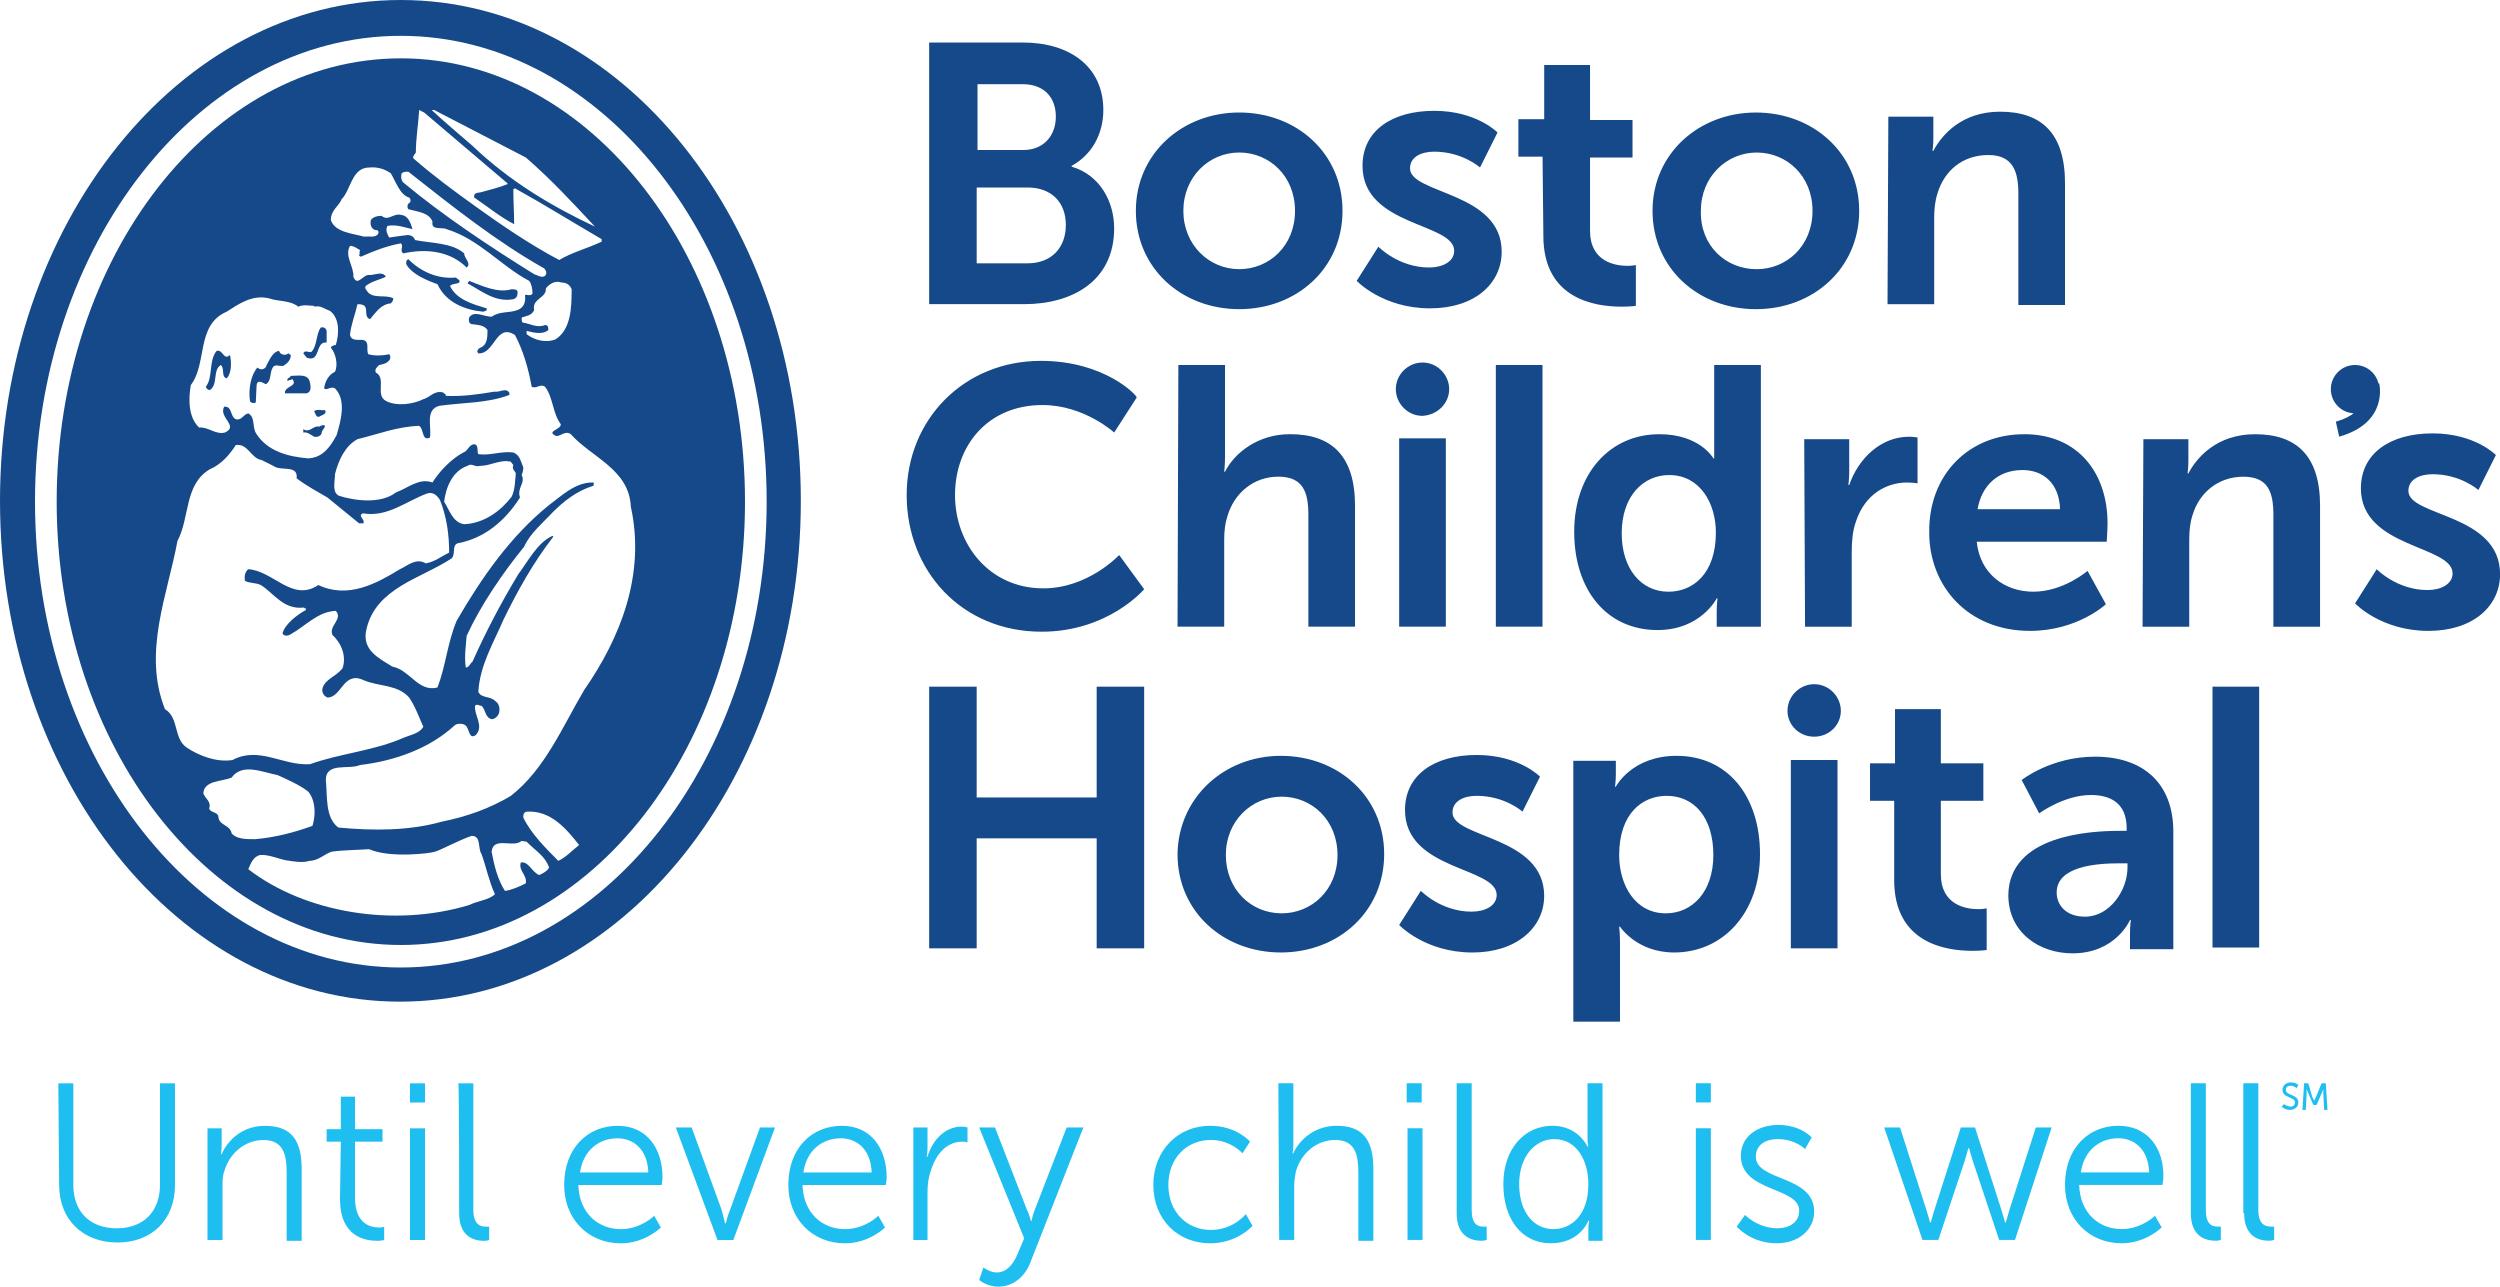 <?xml version="1.0" encoding="UTF-8"?><svg id="a" xmlns="http://www.w3.org/2000/svg" width="2500" height="1286.67" viewBox="0 0 2500 1286.67"><defs><style>.b{fill:#164989;}.c{fill:#1ebef0;}</style></defs><path class="b" d="M800.83,500.83c0,276.67-179.17,500.83-400.83,500.83S0,777.5,0,500.83,179.17,0,400.83,0s400,224.17,400,500.83m-400,466.67c201.67,0,365.83-209.17,365.83-465.83S602.5,35.83,400.83,35.83,35,245,35,501.67s164.17,465.83,365.83,465.83m0-909.17c190,0,344.17,199.17,344.17,443.33s-154.17,443.33-344.17,443.33S56.67,745.83,56.67,501.67c0-245,154.17-443.33,344.17-443.33m23.33,54.17l-5-2.5c-.83,14.17-3.33,28.33-3.33,42.5-.83,1.67-3.33,3.33-2.5,5.83,20,17.5,41.67,33.33,62.5,48.33,26.67,19.17,55,38.33,83.33,53.33,12.5-7.5,28.33-11.67,42.5-18.33v-2.5c-30-17.5-56.67-34.17-86.67-50.83l-1.67,.83c0,11.67,.83,24.17,.83,35-13.33-6.67-27.5-18.33-40-26.67v-1.67c0-2.5,3.33-3.33,5.83-3.33,9.17-2.5,19.17-5,27.5-8.33v-.83l-83.33-70.83h0Zm10-2.5h-2.5c13.33,12.5,27.5,24.17,40.83,35.83,36.67,35,78.33,60,122.5,80.83-24.17-25.83-43.33-46.67-69.17-69.17l-91.67-47.5h0Zm-43.33,63.33c-5.83-4.17-13.33-6.67-21.67-5.83-17.5,0-18.33,22.5-27.5,31.67-2.5,6.67-10.83,10.83-10.83,20.83,4.17,12.5,21.67,13.33,33.33,16.67,5-.83,11.67,1.67,14.17-3.33,.83-3.33-1.67-3.33-3.33-3.33-4.17-1.67-5-5.83-4.17-10,2.5-3.33,6.67-4.17,10.83-4.17,6.67,5.83,11.67-3.33,20-.83,6.67,.83,9.17,8.33,10.83,14.17-7.5-1.67-15.83-5-25-3.33-2.5,4.17,0,8.33,1.67,11.67,5-.83,11.67-1.67,18.33-2.5,3.33,0,6.67,1.67,7.5,5,16.67,3.33,36.67,2.5,49.17,13.33,0,5,7.5,10,2.5,14.17-16.67-16.67-40.83-19.17-63.33-14.17-4.17-2.5,.83-7.5-2.5-10-14.17,2.5-26.67,7.5-40,13.33l-1.67-.83c.83-2.5,0-4.17,.83-5.83-3.33-1.67-5.83-4.17-10-4.17-5.83,10,4.17,20.83,3.33,30.83,4.17,10.83,10-3.33,16.67-1.67,5,0,12.5-4.17,15.83,1.67-6.67,3.33-13.33,4.17-20,9.17-1.67,2.5,.83,4.17,1.67,5.83,5.83,7.5,18.33,2.5,25.83,6.67,0,1.67-.83,3.33-2.5,5-10,.83-15,9.17-20.83,15.83-5-1.67-3.33-7.5-4.17-10.83-.83-4.17-5.83-4.17-8.33-4.17-2.5,10.83-6.67,20.83-7.5,30.83,1.67,6.67,9.17,4.17,13.33,5,6.67,1.67,2.5,10,5,14.17,5.83,1.67,13.33,1.67,20.83,0,.83,.83,1.67,2.5,.83,5-2.5,4.17-6.67,5-10.83,5.83-1.67,1.67-5,4.17-3.33,7.5,10.83,5.83-.83,22.5,10,28.33s27.5,3.33,37.5-1.67c6.67-1.67,10.83-9.17,20-6.67,.83,1.67,2.5,.83,2.5,3.33,17.5,.83,33.33-1.67,48.33-4.17,5.83,.83,11.67-4.17,15,.83,0,.83,.83,1.67,0,2.5-21.67,8.33-46.67,7.5-70,10.83-14.17,4.17-7.5,20-9.17,31.67-8.33,4.17-5.83-8.33-10.83-11.67-22.5,.83-40.83,8.33-61.67,13.33-12.5,6.67-19.17,21.67-22.5,35,0,7.5-3.33,18.33,4.17,21.67,15.83,5,41.67,8.33,56.67-3.33,11.67-4.17,23.33-15,36.67-10,6.67-10.83,18.33-23.33,30.83-30,5-1.67,5-7.5,10.83-8.33,5,.83,2.5,7.5,4.17,10,11.67,1.67,23.33-3.33,35-1.67,6.67,2.5,7.5,9.17,10,15,0,2.5-.83,5.83-1.67,7.5,4.17,8.33-5,12.5-1.67,22.5-14.17,22.5-35,40.83-62.5,45.83-5.83,2.5-1.67,10.83-5.83,15-30,20-75,29.17-85,70-5.83,21.67,12.5,30,25.83,38.33,17.5,3.33,25.83,25.83,45,20.83,8.33-21.67,10-45,19.17-66.67,25-43.33,54.17-85,92.5-115.83,12.5-9.17,25.83-22.5,43.33-22.5,2.5,0,.83,2.5,.83,3.33-16.67,5-30,15.83-40.83,26.67-9.17,10-22.5,20.83-28.33,34.17-21.67,26.67-43.33,58.33-57.5,89.17-.83,10-2.5,21.67-.83,31.67,3.33,0,4.17-4.17,6.67-5.83,13.33-30,29.17-60,45.83-87.5,10-13.33,19.17-31.67,34.17-38.33l.83,.83c-20,25.83-35.83,54.17-50,83.33-10,23.33-23.33,45-25,71.67,2.5,6.67,11.67,4.17,16.67,9.17,4.17,2.5,5,7.5,4.17,11.67-.83,3.33-4.17,6.67-7.5,6.67-6.67-1.67-5.83-9.17-10-13.33-2.5,0-5-2.5-6.67,0-.83,10,9.17,20,.83,29.17-7.5,5-5.83-6.67-10.83-10-2.5-1.67-7.5-1.67-10,0-25,23.33-60,35.83-95,40-10.83,5-34.17-3.33-34.17,15,1.67,16.67-.83,37.5,12.5,47.5,35,3.33,70.83,3.33,103.33-5.83,25-5,48.33-13.33,69.17-25.83,34.17-26.67,51.67-69.17,73.33-105.83,35.83-51.67,61.67-115,46.67-183.33-1.67-37.5-39.17-49.17-60-72.5-5.83-4.17-10,2.5-15,1.67-10-5,5-5.83,5-11.67-8.33-10.83-7.5-26.67-15.83-37.5-5-3.33-8.33,2.5-13.33,0-3.33-18.33-8.33-35.83-16.67-51.67-19.17-12.5-20,19.17-36.67,18.33,0-.83-1.67-.83-.83-2.5,0-2.5,4.17-3.33,5.83-5,4.17-3.33,4.17-10.83,4.17-15.83-3.33-5-9.17-5-15-5.83-3.33,0-4.17-3.33-3.33-6.67,5-7.5,14.17-.83,22.5-.83,8.33-5.83,16.67-3.33,25.83-6.67,6.67-2.5,8.33-8.33,7.5-15,2.5-.83,5.83,1.67,7.5-1.67,0-4.17-.83-9.17-3.33-12.5-28.33-15-50-41.67-82.5-51.67-5-2.5-15.83,1.67-14.17-7.5-3.33-9.17-15-10-24.17-12.5-1.67-2.5-.83-5.83,1.67-6.67,.83-1.67,.83-3.33-.83-5-9.17-2.5-13.33-15.83-18.33-24.17m17.5-1.67c-2.5,0-5,0-6.67,1.67-.83,2.5-.83,6.67,1.67,9.17,40,33.33,86.67,64.17,130.83,91.67,3.33,.83,7.5,4.17,10.83,1.67,2.5-2.5,.83-5.83-.83-7.5-47.5-26.67-92.5-62.5-135.83-96.67m47.5,105.83c-18.33,1.67-35-5.83-47.5-18.33-2.5,.83-2.5,4.17-1.67,5.83,5.83,9.17,19.17,15,30.83,19.17,8.33,18.33,27.5,25.83,45.83,27.5,1.67-.83,4.17-.83,3.33-3.33-13.33-4.17-30-8.33-36.67-22.5,2.5-2.5,6.67-1.67,9.17-3.33,1.67-2.5-1.67-3.33-3.33-5m55.83,11.67c-14.17,4.17-29.17-3.33-42.5-8.33l-1.67,2.5c14.17,7.5,27.5,19.17,45.83,15.83,2.5-.83,4.17-2.5,4.17-5.83,.83-3.33-1.67-4.17-5.83-4.17m60,0c-1.67-4.17-5-6.67-10-6.67-6.67-2.5-12.5,1.67-15.83,5.83,.83,10-14.17,10-11.67,21.67-2.5,5.83-8.33,5.83-12.5,7.5,0,2.5,0,3.33,.83,5,7.5,.83,14.17,5.83,22.5,2.5,3.33,0,3.33,2.5,3.33,5-5.83,5-15,2.5-21.67,.83v3.33c7.5,5.83,19.17,9.17,29.17,5,15-10,15.83-30.83,15.83-50m-273.33,17.5c-8.33-6.67-20-5-29.17-8.33-16.67-4.17-30.83,5.83-42.5,13.33-30.83,13.33-19.17,51.67-35.83,73.33-2.5,14.17-2.5,32.5,8.33,42.5,9.17-.83,16.67,7.5,25.83,5,14.17-6.67-6.67-15-.83-25.83,8.33-.83,5.83,10,11.67,12.5,5.83,1.67,7.5-5,12.5-5.83,7.5,4.17,3.33,14.17,8.33,20.83,10.83,16.67,30.83,22.5,51.67,24.17,14.17-.83,21.67-10.83,28.33-23.33,4.17-14.17,10-35-1.67-46.67-4.17-2.5-8.33,2.5-10.83,0,.83-6.67,4.17-13.33,10.83-16.67,3.33-6.67,.83-18.33-4.17-24.17,.83-1.67,3.33-2.5,5-2.5,3.33-10.83,4.17-26.67-5.83-34.17-5-1.67-10-5.83-15-4.17,0,0-.83,0-.83-.83-4.17,0-10.83-1.67-15.83,.83m28.33,24.17c-.83-2.5-2.5-4.17-5.83-3.33-5,6.67-3.33,17.5-9.17,24.17-2.5,1.67-6.67-2.5-8.33,1.67l3.33,4.17c14.17,5.83,8.33-16.67,20-15v-11.67m-96.67,24.17c-6.67,5.83-6.67-5.83-13.33-4.17-8.33,10-3.33,26.67-10.83,35.83,.83,2.5,2.5,3.33,4.17,3.33,8.33-5.83,2.5-20,10.83-25,4.17,3.33,0,11.67,5.83,13.33,5-5,5-15.83,3.33-23.33m58.33-1.67c-2.5,2.5-8.33,1.67-9.17-2.5-6.67,.83-10,10-12.5,14.17-.83,4.17-5.83,5.83-9.17,2.5-6.67,7.5-9.17,21.67-7.5,33.33,.83,2.5,4.17,2.5,5.83,1.67l.83-17.5c.83-5.83,5.83-2.5,9.17-.83,5-2.5,4.17-9.17,5.83-14.17,2.5-7.5,6.67-3.33,11.67-4.17,4.17-2.5,7.5-5.83,7.5-10.83l-2.5-1.67m21.67,29.17c-1.67-9.17-11.67-6.67-19.17-6.67-.83,2.5-4.17,1.67-3.33,5l5-1.67c5.83,7.5-8.33,6.67-7.5,14.17h21.67c5-1.67,4.17-6.67,3.33-10.83m15,27.5c-3.33,.83-9.17-1.67-10.83,1.67,1.67,1.67,1.67,5.83,5,5,2.5-1.67,8.33-2.5,5.83-6.67m-3.33,23.33c0-3.33,3.33-5,3.33-7.5-1.67-1.67-4.17,0-5.83,.83-5.83-1.67-9.17,6.67-15.83,2.5v3.33c4.17-.83,7.5,2.5,10.83,4.17,3.33,.83,6.67-.83,7.5-3.33m-60,26.67c-10.83-1.67-13.33-16.67-25.83-15-5.83,9.17-14.17,19.17-25.83,24.17-25.83,15-20,48.33-32.5,71.67-10,54.17-35,111.67-12.5,168.33,14.17,8.33,8.33,29.17,21.67,38.33,12.5,8.33,30,15,45.83,12.5,26.67-14.17,50,5.83,77.5,4.17,30-10.83,64.17-13.33,94.17-26.67,5.83-2.5,15.83-4.17,19.17-10.83-4.17-9.17-8.33-20.83-14.17-29.17-11.67-13.33-30.83-10.83-45.83-17.5-20-9.17-21.67,17.5-35.83,17.5-4.17-1.67-5.83-5.83-5-9.17,2.5-9.17,13.33-11.67,20-20,4.17-11.67-.83-25-10-33.33-4.17-9.17,10.83-15.83,3.33-24.17-18.33,.83-30,15-45,23.33-2.5,1.67-6.67,2.5-8.33-.83,2.5-9.17,14.17-18.33,23.33-23.33v-1.67c-.83,0-1.67,0-1.67-.83-20.83,2.5-30-14.17-43.33-22.5-5-2.5-11.67-1.67-15.83-4.17-.83-4.17,0-9.17,3.33-11.67,25,1.67,44.17,33.33,70,15.83,30,14.17,58.33-1.67,81.67-15.83,7.5-3.33,15.83-11.67,25.83-5.83,9.17-1.67,15-6.67,23.33-10.83,0-18.33-2.5-35.83-9.17-52.5-2.5-4.17-6.67-8.33-12.5-6.67-20.83,7.5-40,24.17-64.17,20-6.67,1.67,2.5,6.67,0,10h-4.17l-31.67-25.83c-10-5.83-20.83-11.67-30.83-19.17,1.67-14.17-15.83-6.67-23.33-12.5l-11.67-5.83h0Zm249.17,1.67c-10.83-2.5-20,4.17-30.83,4.17-5,1.67-8.33-3.33-12.5,0-15,5-21.67,21.67-23.33,35.83,5,7.5,8.33,20.83,20,22.5,20-.83,36.67-13.33,47.5-27.5,3.33-6.67,3.33-15,4.17-23.33-.83-2.5-4.17-4.17-2.5-8.33l-2.5-3.33h0Zm-202.5,330c-8.33-6.67-20-11.67-30.83-16.67-14.17-2.5-35-12.5-45.83,2.5-9.17,4.17-27.5,2.5-28.33,15.83,1.67,5,8.33,8.33,5.83,15,.83,4.17,7.5,3.33,9.17,7.5,0,10,11.67,8.33,13.33,17.5,5,5.83,14.17,5.83,23.33,5.83,20-1.67,39.17-6.67,57.5-13.33,3.33-10.83,3.33-25-4.17-34.17m270.83,53.33c-12.5-15.83-28.33-35-52.5-33.33-3.33,.83-3.33,3.33-3.33,5.83,7.5,15.83,22.5,30.83,35,43.33,7.5-3.33,13.33-10,20.83-15.83m-97.5,9.17c-4.17-5.83,0-18.33-10-18.33-12.5,4.17-32.5,15-36.67,15.83-4.17,1.67-45,6.67-65.83-2.5-11.67,.83-25.83,.83-37.5,2.5-7.5,2.5-13.33,9.17-22.5,9.17-5.83,2.5-19.17,0-19.17,0-10-.83-20-6.67-30-5.83-6.67,1.67-9.17,8.33-11.67,14.17,57.5,44.17,146.67,58.33,220.83,35.83,8.33-4.17,20-5,25.83-10.83-5.83-12.5-8.33-25.83-13.33-40m40-13.33c-8.33,7.5-28.33-5-30,10.83,2.5,13.33,5.83,27.5,13.33,39.17,6.67-.83,14.17-4.17,20.83-7.5,1.67-8.33-7.5-12.5-5-20.83,7.5-1.67,10.83,9.17,18.33,12.5,4.17-1.67,8.33-4.17,10-7.5-4.17-11.67-12.5-15.83-22.5-25.83l-5-.83Z"/><path class="c" d="M58.33,1083.33h15v101.67c0,26.67,16.67,43.33,43.33,43.33s43.33-16.67,43.33-43.33v-101.67h15v101.67c0,35-23.33,57.5-57.5,57.5s-58.33-22.5-58.33-57.5l-.83-101.67Zm149.17,156.67h15v-53.33c0-5,0-10.83,1.67-15,5-18.33,20.83-31.67,39.17-31.67,20.83,0,23.33,15.83,23.33,33.33v67.5h15v-71.67c0-27.5-9.17-43.33-36.67-43.33-25.83,0-39.17,18.33-43.33,28.33h-.83s.83-4.17,.83-9.17v-16.67h-14.17v111.67h0Zm132.5-40.83c0,37.5,25,41.67,37.5,41.67,4.17,0,6.67-.83,6.67-.83v-13.33s-1.67,.83-5,.83c-8.33,0-24.17-3.33-24.17-30v-55.83h27.5v-12.5h-27.5v-32.5h-14.17v32.5h-14.17v12.5h14.17l-.83,57.5h0Zm70-96.67h15v-19.17h-15v19.17h0Zm0,137.5h15v-111.67h-15v111.67h0Zm49.17-26.67c0,24.17,15.83,27.5,25,27.5,2.5,0,5-.83,5-.83v-13.33h-3.33c-5.83,0-12.5-2.5-12.5-16.67v-126.67h-15c.83,0,.83,130,.83,130Zm158.33-87.5c-29.17,0-53.33,21.67-53.33,59.17,0,34.17,24.17,58.33,56.67,58.33,24.17,0,40-15.83,40-15.83l-6.67-11.67s-13.33,13.33-33.33,13.33c-22.5,0-41.67-15.83-42.5-44.17h83.33s.83-5,.83-7.5c0-28.33-15-51.67-45-51.67m-37.5,46.67c3.33-22.5,19.17-34.17,37.5-34.17,15.83,0,30,10.83,30.83,34.17h-68.33Zm137.5,67.5h15.83l41.67-112.5h-15l-30,82.5c-2.5,5.83-4.17,13.33-4.17,13.33h-.83s-1.67-7.5-3.33-13.33l-30-82.5h-15.83l41.67,112.5Zm124.17-114.17c-29.17,0-53.33,21.67-53.33,59.17,0,34.17,24.17,58.33,56.67,58.33,24.17,0,40-15.83,40-15.83l-6.67-11.67s-13.33,13.33-33.33,13.33c-22.5,0-41.67-15.83-42.5-44.17h83.33s.83-5,.83-7.5c0-28.33-15-51.67-45-51.67m-38.33,46.67c3.33-22.5,19.17-34.17,37.5-34.17,15.83,0,30,10.83,30.83,34.17h-68.33Zm109.17,67.5h15v-47.5c0-7.5,.83-15,3.33-21.67,5-16.67,15.83-29.17,31.67-29.17,2.5,0,5,.83,5,.83v-15s-2.5-.83-5.83-.83c-16.67,0-29.17,13.33-34.17,30h-.83s.83-4.17,.83-9.17v-20h-14.17v112.5h-.83Zm66.67,40s7.5,6.67,19.17,6.67c14.17,0,25.83-9.17,31.67-23.33l53.33-135.83h-16.67l-31.67,81.67c-2.5,5.83-3.33,11.67-3.33,11.67h-.83s-1.67-6.67-4.17-11.67l-31.67-81.67h-15.83l45,110.83-6.67,15.83c-4.17,10-10.83,18.33-20.83,18.33-6.67,0-13.33-5-13.33-5l-4.17,12.5h0Zm230.83-154.17c-31.67,0-56.67,24.17-56.67,59.17s25,58.33,56.67,58.33c27.5,0,42.5-17.5,42.5-17.5l-6.67-11.67s-12.5,15.83-35,15.83c-24.17,0-42.5-18.33-42.5-45s18.33-45,42.5-45c20,0,31.67,13.33,31.67,13.33l7.5-11.67s-13.33-15.83-40-15.83m69.17,114.17h15v-53.33c0-5,.83-10.83,1.67-15,5-18.33,20.83-31.67,39.17-31.67,20.83,0,23.33,15.83,23.33,33.33v67.5h15v-71.67c0-27.5-9.17-43.33-36.67-43.33-25,0-39.17,17.5-43.33,27.5h-.83s.83-4.17,.83-9.17v-60.83h-15l.83,156.67h0Zm127.5-137.5h15v-19.17h-15v19.17h0Zm.83,137.5h15v-111.67h-15v111.67Zm49.17-26.67c0,24.17,15.83,27.5,25,27.5,2.5,0,5-.83,5-.83v-13.33h-3.33c-5.83,0-11.67-2.5-11.67-16.67v-126.67h-15v130h0Zm95.83-87.5c-28.33,0-49.17,23.33-49.17,58.33s18.33,59.17,47.5,59.17,37.5-22.5,37.5-22.5h.83s-.83,3.33-.83,8.33v11.67h14.17v-157.5h-15v55c0,5,.83,8.33,.83,8.33h-.83s-9.17-20.83-35-20.83m.83,103.33c-20,0-34.17-17.5-34.17-45s15.83-45,35-45c23.33,0,34.17,22.5,34.17,45,0,31.67-17.5,45-35,45m142.5-126.67h15v-19.17h-15v19.17Zm0,137.5h15v-111.67h-15v111.67Zm40.83-13.33s14.17,16.67,40,16.67c21.67,0,37.5-13.33,37.5-31.67,0-36.67-58.33-30-58.33-55,0-12.5,10.83-17.5,21.67-17.5,18.33,0,27.5,10,27.5,10l6.67-11.67s-10.83-12.5-33.33-12.5c-20,0-37.5,10.83-37.5,30.83,0,36.67,58.33,30.83,58.33,55,0,11.67-10,17.5-21.67,17.5-20,0-32.5-13.33-32.5-13.33l-8.33,11.67h0Zm185.83,13.33h15.83l26.67-80,3.33-11.67h.83s1.67,6.67,3.33,11.67l26.67,80h15.83l36.67-112.5h-15.83l-26.67,83.33-3.33,11.67h-.83s-1.67-6.67-3.33-11.67l-26.67-83.33h-14.17l-26.67,83.33c-1.67,5-3.33,11.67-3.33,11.67h-.83s-1.67-6.67-3.33-11.67l-26.67-83.33h-15.83l38.33,112.5h0Zm195.83-114.17c-29.17,0-53.33,21.67-53.33,59.17,0,34.17,24.17,58.33,56.67,58.33,24.17,0,40-15.83,40-15.83l-6.67-11.67s-13.33,13.33-33.33,13.33c-22.5,0-41.67-15.83-42.5-44.17h83.33s.83-5,.83-7.5c.83-28.33-15-51.67-45-51.67m-37.5,46.67c3.33-22.5,19.17-34.17,37.5-34.17,15.83,0,30,10.83,30.83,34.17h-68.33Zm110,40.83c0,24.17,15.83,27.5,25,27.5,2.5,0,5-.83,5-.83v-13.33h-3.33c-5.83,0-11.67-2.5-11.67-16.67v-126.67h-15v130h0Zm53.33,0c0,24.17,15.83,27.5,25,27.5,2.5,0,5-.83,5-.83v-13.33h-3.33c-5.83,0-12.5-2.5-12.5-16.67v-126.67h-15v130h.83Zm37.5-106.67s3.33,3.33,8.33,3.33,8.33-3.33,8.33-7.5c0-8.33-12.5-6.67-12.5-12.5,0-2.5,1.67-4.17,5-4.17s5.83,2.5,5.83,2.5l1.67-3.33s-2.5-2.5-7.5-2.5-8.33,3.33-8.33,7.5c0,8.33,12.5,6.67,12.5,12.5,0,2.5-1.67,4.17-4.17,4.17-4.17,0-6.67-2.5-6.67-2.5l-2.5,2.5h0Zm20.83,3.33h3.33l.83-16.67v-4.17s.83,2.5,1.67,4.17l5,11.67h3.33l5-11.67c.83-1.67,1.67-4.17,1.67-4.17v4.17l.83,16.67h3.33l-1.67-26.67h-4.17l-5.83,14.17-1.67,3.33s-.83-2.5-1.67-3.33l-4.17-14.17h-4.17l-1.67,26.67h0Z"/><path class="b" d="M929.17,42.5h93.33c47.5,0,80.83,24.17,80.83,67.5,0,24.17-11.67,45-31.67,55.83v.83c28.33,8.33,42.5,35,42.5,61.67,0,52.5-41.67,75.83-90,75.83h-95V42.5h0Zm94.17,107.5c20.83,0,32.5-15,32.5-33.33s-10.83-32.5-33.33-32.5h-45v65.83h45.83Zm4.17,113.33c24.17,0,38.33-15.83,38.33-38.33s-14.17-37.5-38.33-37.5h-50.83v75.83h50.83Zm211.67-150.83c57.5,0,103.33,40.83,103.33,98.33s-45.83,98.33-103.33,98.33-103.33-40.83-103.33-98.33,46.67-98.33,103.33-98.33m0,156.67c30,0,55.83-23.33,55.83-58.33s-25.83-58.33-55.83-58.33-55.83,24.17-55.83,58.33,25.83,58.33,55.83,58.33m117.5,11.67s25.83,27.5,73.33,27.5c45,0,71.67-25,71.67-56.67,0-60-91.67-57.5-91.67-83.33,0-11.67,11.67-16.67,24.17-16.67,28.33,0,45.83,15.83,45.83,15.83l17.5-35s-20.83-21.67-63.33-21.67-71.67,20-71.67,55c0,60.83,91.67,56.67,91.67,85,0,10.83-11.67,16.67-25,16.67-30.83,0-50.83-20.83-50.83-20.83l-21.67,34.17h0Zm186.67-45c0,63.33,51.67,70.83,78.33,70.83,9.17,0,14.17-.83,14.17-.83v-40.83s-3.33,.83-8.33,.83c-12.5,0-37.5-4.17-37.5-35v-73.33h42.5v-37.5h-42.5v-55h-45.83v54.17h-25.83v37.5h24.17l.83,79.17h0Zm212.5-123.33c57.5,0,103.33,40.83,103.33,98.33s-45.83,98.33-103.33,98.33-103.33-40.83-103.33-98.33,46.67-98.33,103.33-98.33m.83,156.67c30,0,55.83-23.33,55.83-58.33s-25.83-58.33-55.83-58.33-55.83,24.17-55.83,58.33c-.83,35,25,58.33,55.83,58.33m130.83,35h46.67v-85.83c0-9.17,.83-17.5,3.33-25,6.67-22.5,25-38.33,50.83-38.33,24.17,0,30,15.83,30,38.33v111.67h46.67v-121.67c0-50-23.33-71.67-65-71.67-38.33,0-58.33,23.33-66.67,39.17h-.83s.83-5.83,.83-12.5v-21.67h-45l-.83,187.5h0Zm-846.67,56.67c-76.67,0-134.17,58.33-134.17,134.17s55,136.67,135,136.67c66.67,0,102.5-42.5,102.5-42.5l-25-34.17s-30.83,33.33-75.83,33.33c-54.17,0-88.33-44.17-88.33-93.33s32.5-90,87.5-90c41.67,0,71.67,27.5,71.67,27.5l22.5-35c.83-1.67-31.67-36.67-95.83-36.67m136.67,265.83h46.67v-86.67c0-9.17,.83-16.67,3.33-24.17,6.67-22.5,25.83-39.17,50.83-39.17s30,15.83,30,38.33v111.67h46.67v-120.83c0-50-23.33-71.67-65-71.67-32.5,0-55.83,19.17-65,37.5h-.83s.83-6.67,.83-15.83v-90.83h-46.67l-.83,261.67h0Zm481.67-192.5c40.83,0,54.17,24.17,54.17,24.17h.83v-93.33h46.67v261.67h-44.17v-15.83c0-6.67,.83-12.5,.83-12.5h-.83s-15.83,31.67-59.17,31.67c-50.83,0-83.33-40-83.33-98.33s35.83-97.5,85-97.5m9.17,157.5c24.17,0,47.5-17.5,47.5-59.17,0-29.17-15.83-57.5-46.67-57.5-25.83,0-47.5,20.83-47.5,58.33,0,35,19.17,58.33,46.67,58.33m136.67,35h46.67v-74.17c0-10.83,.83-21.67,4.17-30.83,9.17-28.33,31.67-39.17,50.83-39.17,6.67,0,10.83,.83,10.83,.83v-45.83s-4.17-.83-8.33-.83c-28.33,0-50.83,21.67-60,48.33h-.83s.83-6.67,.83-13.33v-32.5h-45l.83,187.5h0Zm219.17-192.5c54.17,0,83.33,39.17,83.33,89.17,0,5.83-.83,18.33-.83,18.33h-130c3.33,32.5,28.33,50,56.67,50,30,0,54.17-20.83,54.17-20.83l18.33,33.33s-28.33,26.67-75.83,26.67c-62.5,0-100.83-45-100.83-98.33-.83-57.5,39.17-98.33,95-98.33m35.83,75c-.83-25.83-16.67-39.17-37.5-39.17-24.17,0-40.83,15-45,39.17h82.5Zm82.5,117.5h46.67v-86.67c0-9.17,.83-17.5,3.33-25,6.67-22.5,25.83-38.33,50.83-38.33s30,15.83,30,38.33v111.67h46.67v-120.83c0-50-23.33-71.67-65-71.67-38.33,0-58.33,23.33-66.67,39.17h-.83s.83-5.83,.83-12.5v-21.67h-45l-.83,187.5h0Zm212.5-23.33s25.83,27.5,73.33,27.5c45,0,71.67-25,71.67-56.67,0-60.83-91.67-57.5-91.67-83.33,0-11.67,11.67-16.67,24.17-16.67,28.33,0,45.83,15.83,45.83,15.83l17.5-35s-20.83-21.67-63.33-21.67-71.67,20-71.67,55c0,60,91.67,56.67,91.67,85,0,10.83-11.67,16.67-25,16.67-30.83,0-50.83-20.83-50.83-20.83l-21.67,34.17ZM929.17,948.33h47.5v-110h120v110h47.5v-261.67h-47.5v110.83h-120v-110.83h-47.5v261.67h0Zm351.67-192.5c57.5,0,103.33,40.83,103.33,98.33s-45.83,98.33-103.33,98.33-103.33-40.83-103.33-98.33c.83-56.67,46.67-98.33,103.33-98.33m.83,157.5c30,0,55.83-23.33,55.83-58.33s-25.83-58.33-55.83-58.33-55.83,24.17-55.83,58.33,25,58.33,55.83,58.33m117.5,11.67s25.83,27.5,73.33,27.5c44.17,0,71.67-25,71.67-56.67,0-60-91.67-57.5-91.67-83.33,0-11.67,11.67-16.67,24.17-16.67,28.33,0,45.83,15.83,45.83,15.83l17.5-35s-20.83-21.67-63.33-21.67-71.67,20-71.67,55c0,60.83,91.67,56.67,91.67,85,0,10.83-11.67,16.67-25,16.67-30.83,0-50.83-20.83-50.83-20.83l-21.67,34.17h0Zm174.17-164.17h42.5v13.33c0,6.67-.83,12.5-.83,12.5h.83s15.83-30.83,60.83-30.83c50.83,0,83.33,40,83.33,98.33s-36.67,98.33-85.83,98.33c-37.5,0-54.17-25.83-54.17-25.83h-.83s.83,6.67,.83,15.83v79.17h-46.67v-260.83Zm92.5,152.5c25.83,0,47.5-20.83,47.5-58.33s-19.17-59.17-46.67-59.17c-24.17,0-47.5,17.5-47.5,59.17,0,30,15.83,58.33,46.67,58.33m228.33-33.33c0,63.33,51.67,70.83,78.33,70.83,9.17,0,14.17-.83,14.17-.83v-41.67s-3.33,.83-8.33,.83c-12.5,0-37.5-4.17-37.5-35v-73.33h42.5v-37.5h-42.5v-54.17h-45.83v54.17h-25v37.5h24.17v79.17h0Zm225.83-49.17h6.67v-2.5c0-25-15.83-33.33-35.83-33.33-26.67,0-51.67,18.33-51.67,18.33l-17.5-33.33s29.17-23.33,73.33-23.33c49.17,0,78.33,27.5,78.33,75v117.5h-43.33v-15.83c0-7.5,.83-13.33,.83-13.33h-.83s-14.17,33.33-57.5,33.33c-33.33,0-64.17-20.83-64.17-58.33,.83-60,81.67-64.17,111.67-64.17m-35,85.83c25,0,42.5-26.67,42.5-49.17v-4.17h-8.33c-24.17,0-62.5,3.33-62.5,29.17,0,12.5,9.17,24.17,28.33,24.17m-589.17-290h46.67V365h-46.67v261.67h0Zm716.67,320.83h46.67v-260.83h-46.67v260.83h0Zm166.67-558.33c0-13.33-10.83-24.17-24.17-24.17s-24.17,10.83-24.17,24.17,10.83,24.17,24.17,24.17,24.17-10.83,24.17-24.17m-40,47.5c50-14.17,40-53.33,40-53.33l-15,4.17c0,.83,6.67,24.17-28.33,34.17l3.33,15m-940,190h46.67v-188.33h-46.67v188.33Zm50-237.5c0-14.17-11.67-26.67-26.67-26.67-14.17,0-26.67,11.67-26.67,26.67,0,14.17,11.67,26.67,26.67,26.67,15-.83,26.67-12.5,26.67-26.67m341.67,559.17h46.67v-188.33h-46.67v188.33Zm50-237.5c0-14.17-11.67-26.67-26.67-26.67-14.17,0-26.67,11.67-26.67,26.67,0,14.17,11.67,25.83,26.67,25.83s26.67-11.67,26.67-25.83"/></svg>